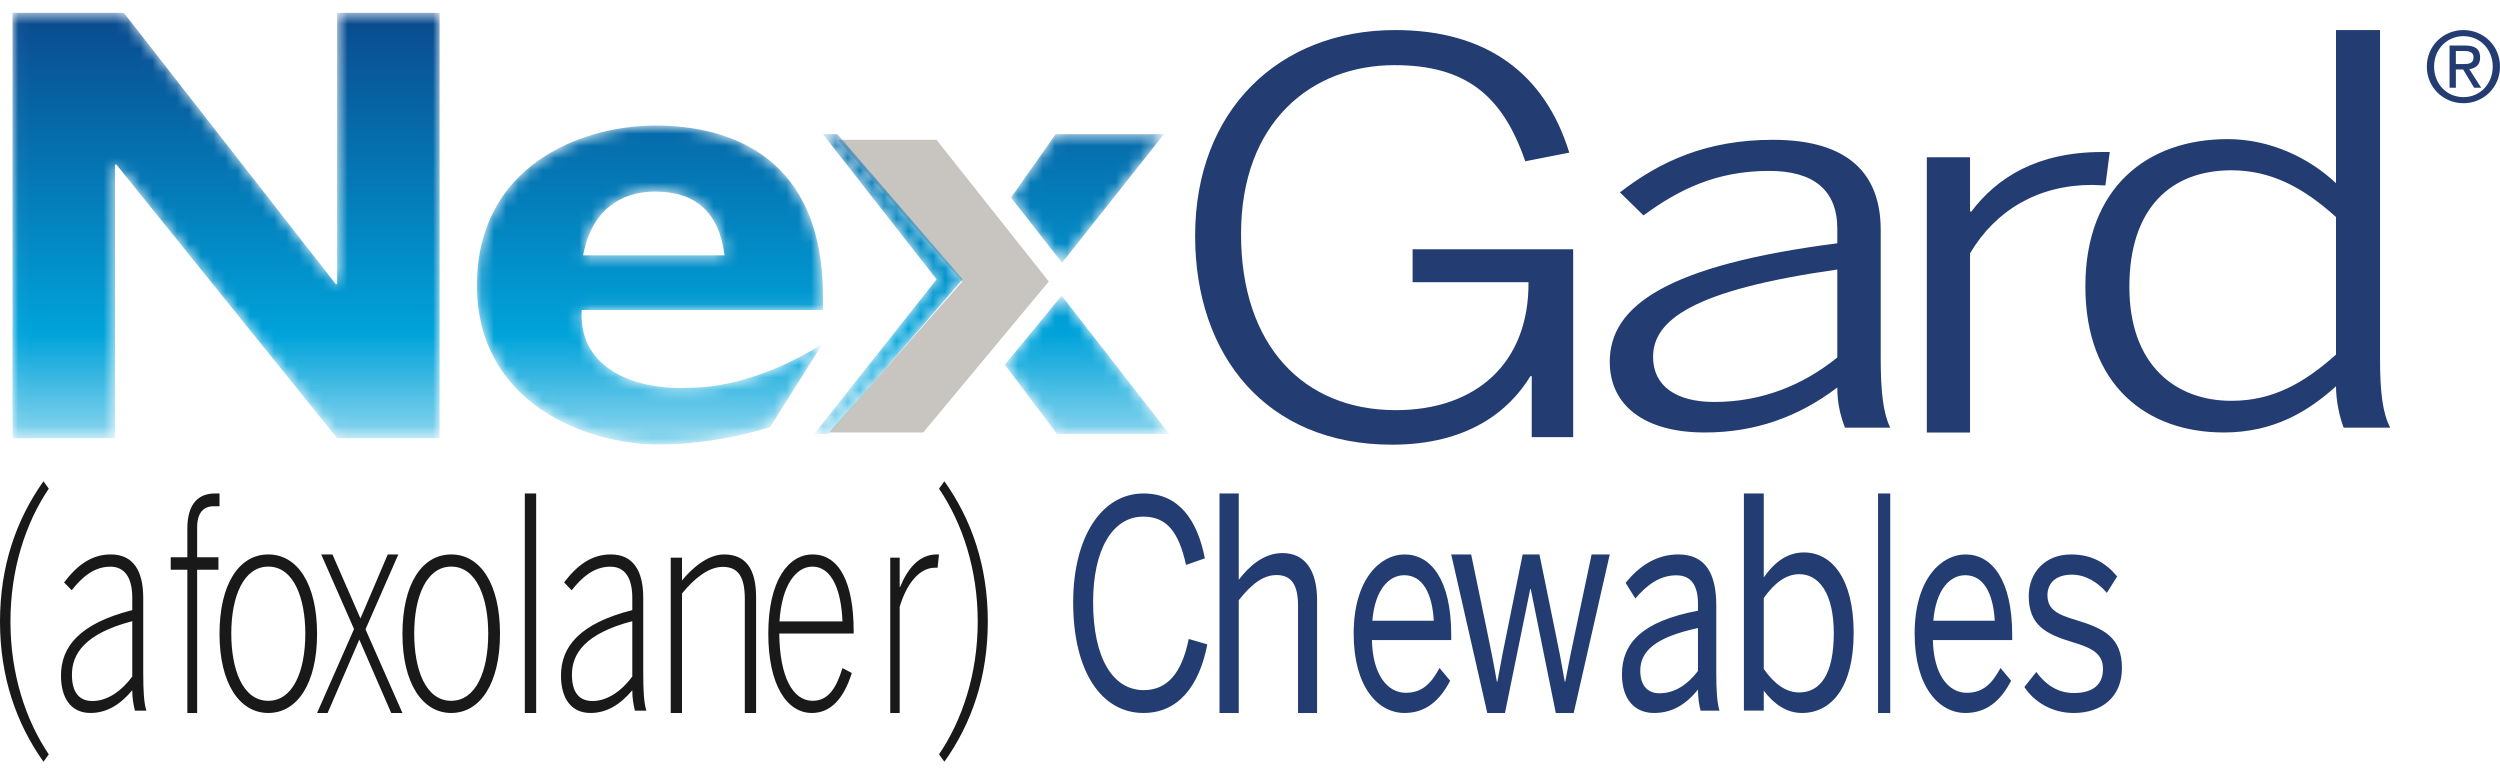 <svg xmlns="http://www.w3.org/2000/svg" xmlns:xlink="http://www.w3.org/1999/xlink" width="205" height="63" viewBox="0 0 205 63">
    <defs>
        <linearGradient id="9g8xbz4ftb" x1="36.769%" x2="36.769%" y1="96.755%" y2="0%">
            <stop offset="0%" stop-color="#00A3DA" stop-opacity=".5"/>
            <stop offset="22.902%" stop-color="#00A3DA"/>
            <stop offset="100%" stop-color="#0A4A8E"/>
            <stop offset="100%" stop-color="#0A4A8E"/>
        </linearGradient>
        <path id="2vs8llxg9a" d="M52.754 9.83c6.163 0 13.726 2.591 13.726 13.994v1.13H46.704c-.302 4.87 4.48 6.61 8.824 6.374 5.633 0 10.925-3.614 10.925-3.614l-4.296 6.834s-4.084 1.434-9.18 1.434c-5.855 0-14.866-3.346-14.866-13.053 0-9.76 8.48-13.098 14.643-13.098zM9.159.59l17.374 22.246h.112V.59h8.406v34.876h-8.406l-18.1-22.435h-.112v22.435H.027V.59h9.132zm58.514 9.953L77.942 22.44l-10.98 12.678h-1.194L75.8 22.439l-9.32-11.896h1.193zm18.382 13.233l8.826 11.34h-9.21l-4.275-5.672 4.659-5.668zm8.387-13.233l-8.353 10.54-4.186-5.343 3.658-5.197h8.881zm-41.745 4.703c-2.801 0-5.213 1.558-5.881 5.228h11.6c-.452-3.529-2.354-5.228-5.719-5.228z"/>
    </defs>
    <g fill="none" fill-rule="evenodd">
        <g>
            <path fill="#1A1919" d="M0 50.964c0-4.538 1.328-8.347 3.563-11.5L4 40.07C2.1 42.886.857 46.67.857 50.964.857 55.26 2.1 59.044 4 61.858l-.437.606C1.328 59.311 0 55.501 0 50.964M10.846 55.477v-4.54c-3.93 1.027-4.947 2.7-4.947 4.397 0 1.48.626 2.15 1.682 2.15 1.212 0 2.386-.812 3.265-2.007zM5 55.405c0-2.366 1.505-4.276 5.846-5.376v-1.004c0-1.673-.625-2.557-1.799-2.557-1.35 0-2.346.884-3.167 1.935l-.626-.645c1.056-1.386 2.23-2.294 3.833-2.294 1.837 0 2.658 1.338 2.658 3.561v6.141c0 1.53.06 2.462.255 3.107h-.939c-.117-.525-.215-.956-.215-1.673-.978 1.17-2.092 1.864-3.422 1.864C5.821 58.464 5 57.247 5 55.405zM15.362 46.716H14v-1.022h1.362v-2.337c0-2.14.979-2.893 2.271-2.893H18v1.048h-.472c-.803 0-1.362.484-1.362 1.75v2.432h1.746v1.022h-1.746v11.748h-.804V46.716M25.035 51.952c0-2.9-.942-5.49-3.034-5.49-1.99 0-3.036 2.377-3.036 5.49 0 2.923.923 5.514 3.036 5.514 1.989 0 3.034-2.353 3.034-5.514zM18 51.976c0-4.112 1.62-6.512 4-6.512s4 2.4 4 6.512c0 4.064-1.62 6.488-4 6.488-2.358 0-4-2.424-4-6.488zM29.03 51.582L26.339 45.464 27.261 45.464 29.557 50.714 31.796 45.464 32.662 45.464 29.971 51.605 33 58.464 32.079 58.464 29.463 52.447 26.865 58.464 26 58.464 29.03 51.582M40.035 51.952c0-2.9-.943-5.49-3.034-5.49-1.99 0-3.036 2.377-3.036 5.49 0 2.923.923 5.514 3.036 5.514 1.989 0 3.034-2.353 3.034-5.514zM33 51.976c0-4.112 1.62-6.512 4-6.512s4 2.4 4 6.512c0 4.064-1.62 6.488-4 6.488-2.358 0-4-2.424-4-6.488zM43.035 58.464L43.965 58.464 43.965 40.464 43.035 40.464zM51.848 55.477v-4.54c-3.931 1.027-4.949 2.7-4.949 4.397 0 1.48.626 2.15 1.682 2.15 1.213 0 2.385-.812 3.267-2.007zM46 55.405c0-2.366 1.505-4.276 5.848-5.376v-1.004c0-1.673-.626-2.557-1.8-2.557-1.35 0-2.347.884-3.169 1.935l-.625-.645c1.056-1.386 2.23-2.294 3.833-2.294 1.839 0 2.659 1.338 2.659 3.561v6.141c0 1.53.06 2.462.254 3.107h-.938c-.117-.525-.214-.956-.214-1.673-.98 1.17-2.094 1.864-3.423 1.864-1.604 0-2.425-1.217-2.425-3.059zM55 45.731h.925v1.867c.805-.995 2.112-2.134 3.44-2.134 1.811 0 2.635 1.213 2.635 3.517v9.483h-.925v-9.337c0-1.771-.503-2.644-1.81-2.644-1.167 0-2.354.97-3.34 2.183v9.798H55V45.731M69.082 50.953c-.096-2.494-.841-4.49-2.468-4.49-1.3 0-2.506 1.448-2.696 4.49h5.164zM63 51.952c0-4.349 1.644-6.488 3.633-6.488 2.22 0 3.367 2.377 3.367 6.276v.212h-6.101c.037 3.518 1.09 5.514 2.734 5.514 1.282 0 1.933-1.022 2.449-2.685l.765.405c-.65 2.09-1.722 3.278-3.271 3.278-2.066 0-3.576-2.305-3.576-6.512zM73 45.731h.775v2.4h.035c.607-1.502 1.569-2.667 2.987-2.667H77l-.118 1.09h-.22c-1.266 0-2.313 1.287-2.887 3.202v8.708H73V45.731M77 61.858c1.907-2.814 3.173-6.6 3.173-10.894 0-4.294-1.266-8.078-3.173-10.894l.439-.606C79.683 42.617 81 46.426 81 50.964c0 4.537-1.317 8.347-3.561 11.5L77 61.858"/>
            <path fill="#233C72" d="M88 49.394c0-5.414 2.369-8.93 5.766-8.93 2.883 0 4.408 2.133 5.033 5.32l-1.543.54c-.588-2.625-1.524-3.961-3.508-3.961-2.534 0-4.113 2.719-4.113 7.008 0 4.594 1.616 7.219 4.15 7.219 1.928 0 3.122-1.384 3.69-4.196L99 52.84c-.66 3.422-2.386 5.624-5.234 5.624-3.452 0-5.766-3.397-5.766-9.07M100 58.464v-18h1.578v7.078c.834-1.094 2.031-2.19 3.59-2.19 1.833 0 2.832 1.412 2.832 3.846v9.266h-1.561V49.66c0-1.704-.544-2.506-1.76-2.506-1.142 0-2.104.802-3.101 2.066v9.244H100M117.57 50.901c-.121-2.222-.906-3.734-2.423-3.734-1.236 0-2.404 1.158-2.613 3.734h5.037zM111 51.964c0-4.538 2.23-6.5 4.166-6.5 2.177 0 3.834 2.08 3.834 6.595v.425h-6.501c.051 2.814 1.255 4.325 2.771 4.325 1.325 0 2.073-.732 2.77-2.033l.872 1.042c-.854 1.654-2.02 2.646-3.746 2.646-2.178 0-4.166-2.15-4.166-6.5zM121.957 58.464l-2.957-13h1.635l1.267 6.107c.33 1.6.55 2.659.844 4.333h.037c.33-1.821.513-2.759.845-4.358l1.23-6.082h1.377l1.267 6.205c.33 1.552.513 2.536.808 4.235h.036c.332-1.724.515-2.66.846-4.185l1.32-6.255H132l-2.956 13h-1.469l-2.056-10.169h-.037l-2.075 10.17h-1.45M139.235 55.018V51.5c-3.55.762-4.733 1.926-4.733 3.495 0 1.213.6 1.854 1.57 1.854 1.236 0 2.297-.69 3.163-1.831zm-6.235.286c0-2.543 1.608-4.35 6.235-5.228v-.571c0-1.569-.618-2.329-1.768-2.329-1.41 0-2.453.832-3.37 1.902l-.797-1.284c1.078-1.332 2.473-2.33 4.327-2.33 2.225 0 3.108 1.57 3.108 4.183v5.537c0 1.522.07 2.449.265 3.09h-1.554c-.123-.522-.211-1.02-.211-1.734-1.043 1.307-2.208 1.924-3.603 1.924-1.607 0-2.632-1.14-2.632-3.16zM150.371 51.919c0-3.249-1.213-4.836-2.823-4.836-1.156 0-2.085.793-2.918 1.948v5.825c.872 1.25 1.838 1.924 2.899 1.924 1.744 0 2.842-1.492 2.842-4.861zm-5.741 4.718v1.634H143V40.464h1.63v6.882c.758-1.083 1.8-2.046 3.297-2.046 2.293 0 4.073 2.166 4.073 6.595 0 4.428-1.8 6.57-4.244 6.57-1.231 0-2.273-.699-3.126-1.828zM154 58.464L155 58.464 155 40.464 154 40.464zM163.571 50.901c-.123-2.222-.907-3.734-2.423-3.734-1.238 0-2.405 1.158-2.615 3.734h5.038zM157 51.964c0-4.538 2.23-6.5 4.166-6.5 2.178 0 3.834 2.08 3.834 6.595v.425h-6.503c.054 2.814 1.257 4.325 2.773 4.325 1.325 0 2.074-.732 2.772-2.033l.87 1.042c-.853 1.654-2.02 2.646-3.746 2.646-2.178 0-4.166-2.15-4.166-6.5zM166 56.334l.975-1.233c.749 1.02 1.742 1.728 3.09 1.728 1.537 0 2.38-.685 2.38-1.963 0-1.256-.863-1.73-2.548-2.226-2.099-.64-3.54-1.35-3.54-3.765 0-1.895 1.312-3.41 3.465-3.41 1.742 0 2.867.71 3.784 1.8l-.842 1.35c-.75-.879-1.76-1.493-2.867-1.493-1.442 0-2.005.805-2.005 1.682 0 1.16.787 1.585 2.342 2.037 2.23.685 3.766 1.372 3.766 3.952 0 2.392-1.704 3.671-3.953 3.671-1.78 0-3.24-.9-4.047-2.13"/>
            <path fill="#C8C5C1" d="M76.793 11.464L68.707 11.464 78.911 23.082 68 35.464 75.703 35.464 86 23.082 76.793 11.464"/>
            <g transform="translate(1 .464)">
                <mask id="m8lh0fmfpc" fill="#fff">
                    <use xlink:href="#2vs8llxg9a"/>
                </mask>
                <path fill="url(#9g8xbz4ftb)" d="M66.48 10.543L75.8 22.44 65.769 35.117h1.193l10.98-12.678-10.269-11.896H66.48zm27.962 0h-8.881l-3.658 5.197 4.186 5.342 8.353-10.539zM81.396 29.444l4.274 5.673h9.211l-8.826-11.341-4.659 5.668zM52.697 15.246c3.365 0 5.267 1.7 5.718 5.228H46.817c.668-3.67 3.08-5.228 5.881-5.228zm2.83 16.082c-4.344.235-9.125-1.504-8.823-6.374H66.48v-1.13c0-11.403-7.563-13.993-13.727-13.993-6.162 0-14.642 3.337-14.642 13.098 0 9.707 9.01 13.053 14.866 13.053 5.096 0 9.18-1.434 9.18-1.434l4.296-6.834s-5.292 3.614-10.925 3.614zm-28.882-8.492h-.112L9.159.59H.027v34.876h8.406V13.032h.112l18.1 22.435h8.406V.59h-8.406v22.245z" mask="url(#m8lh0fmfpc)"/>
            </g>
            <path fill="#233C72" d="M115.834 23.14h9.503c.05 6.639-4.3 10.492-10.882 10.492-7.538 0-12.69-5.27-12.69-14.43 0-9.211 5.786-13.86 12.582-13.86 5.84 0 8.869 2.482 10.724 7.883l3.61-.71c-2.019-6.553-6.85-10.05-14.281-10.05-9.501 0-16.4 6.552-16.4 16.868 0 9.827 5.839 17.131 16.136 17.131 6.212 0 9.609-2.744 11.36-5.622h.107v5.003H129V20.44h-13.166v2.7M150.66 29.311c-2.821 2.287-6.22 3.65-10.09 3.65-3.082 0-5.018-1.276-5.018-3.693 0-3.033 3.295-5.494 15.107-7.166v7.209zm3.558.046V18.85c0-4.615-2.667-7.386-8.836-7.386-5.435 0-9.252 1.76-12.547 4.31l1.933 1.89c2.876-2.111 5.961-3.65 10.297-3.65 3.609 0 5.594 1.539 5.594 4.747v1.19C136.654 21.751 132 25.093 132 29.662c0 3.608 2.874 5.802 7.786 5.802 4.132 0 7.684-1.27 10.873-3.69 0 1.318.26 2.33.63 3.297H155c-.574-1.189-.782-2.9-.782-5.714zM172.644 15.208l.356-2.744h-.615c-5.342 0-8.633 2.1-10.736 4.884h-.106v-4.453H158v22.57h3.543V20.771c2.11-3.552 5.602-5.608 10.02-5.608.102 0 1.08.044 1.08.044M191.552 29.076c-2.613 2.335-5.179 3.791-8.576 3.791-4.604 0-8.368-2.952-8.368-9.34 0-6.565 3.502-9.563 8.368-9.563 3.19 0 5.86 1.368 8.576 3.835v11.277zm3.61.266V2.464h-3.61v12.558c-2.143-2.026-5.332-3.614-8.89-3.614-6.59 0-11.662 3.968-11.662 12.073 0 8.108 5.02 11.983 11.348 11.983 4.133 0 6.959-1.76 9.204-3.788 0 1.235.315 2.6.63 3.394H196c-.627-1.192-.838-2.907-.838-5.728zM201.38 5.25V4.18h.705c.36 0 .745.08.745.508 0 .531-.392.563-.83.563h-.62zm0 .445h.596l.902 1.5h.579l-.973-1.524c.503-.064.887-.334.887-.952 0-.684-.4-.985-1.207-.985h-1.3v3.461h.517v-1.5zm.627 2.77c1.612 0 2.993-1.27 2.993-3.008 0-1.723-1.38-2.993-2.993-2.993-1.629 0-3.007 1.27-3.007 2.993 0 1.738 1.378 3.007 3.007 3.007zm-2.412-3.008c0-1.422 1.056-2.493 2.412-2.493 1.34 0 2.397 1.071 2.397 2.493 0 1.444-1.057 2.508-2.397 2.508-1.356 0-2.412-1.064-2.412-2.508z"/>
        </g>
    </g>
</svg>
